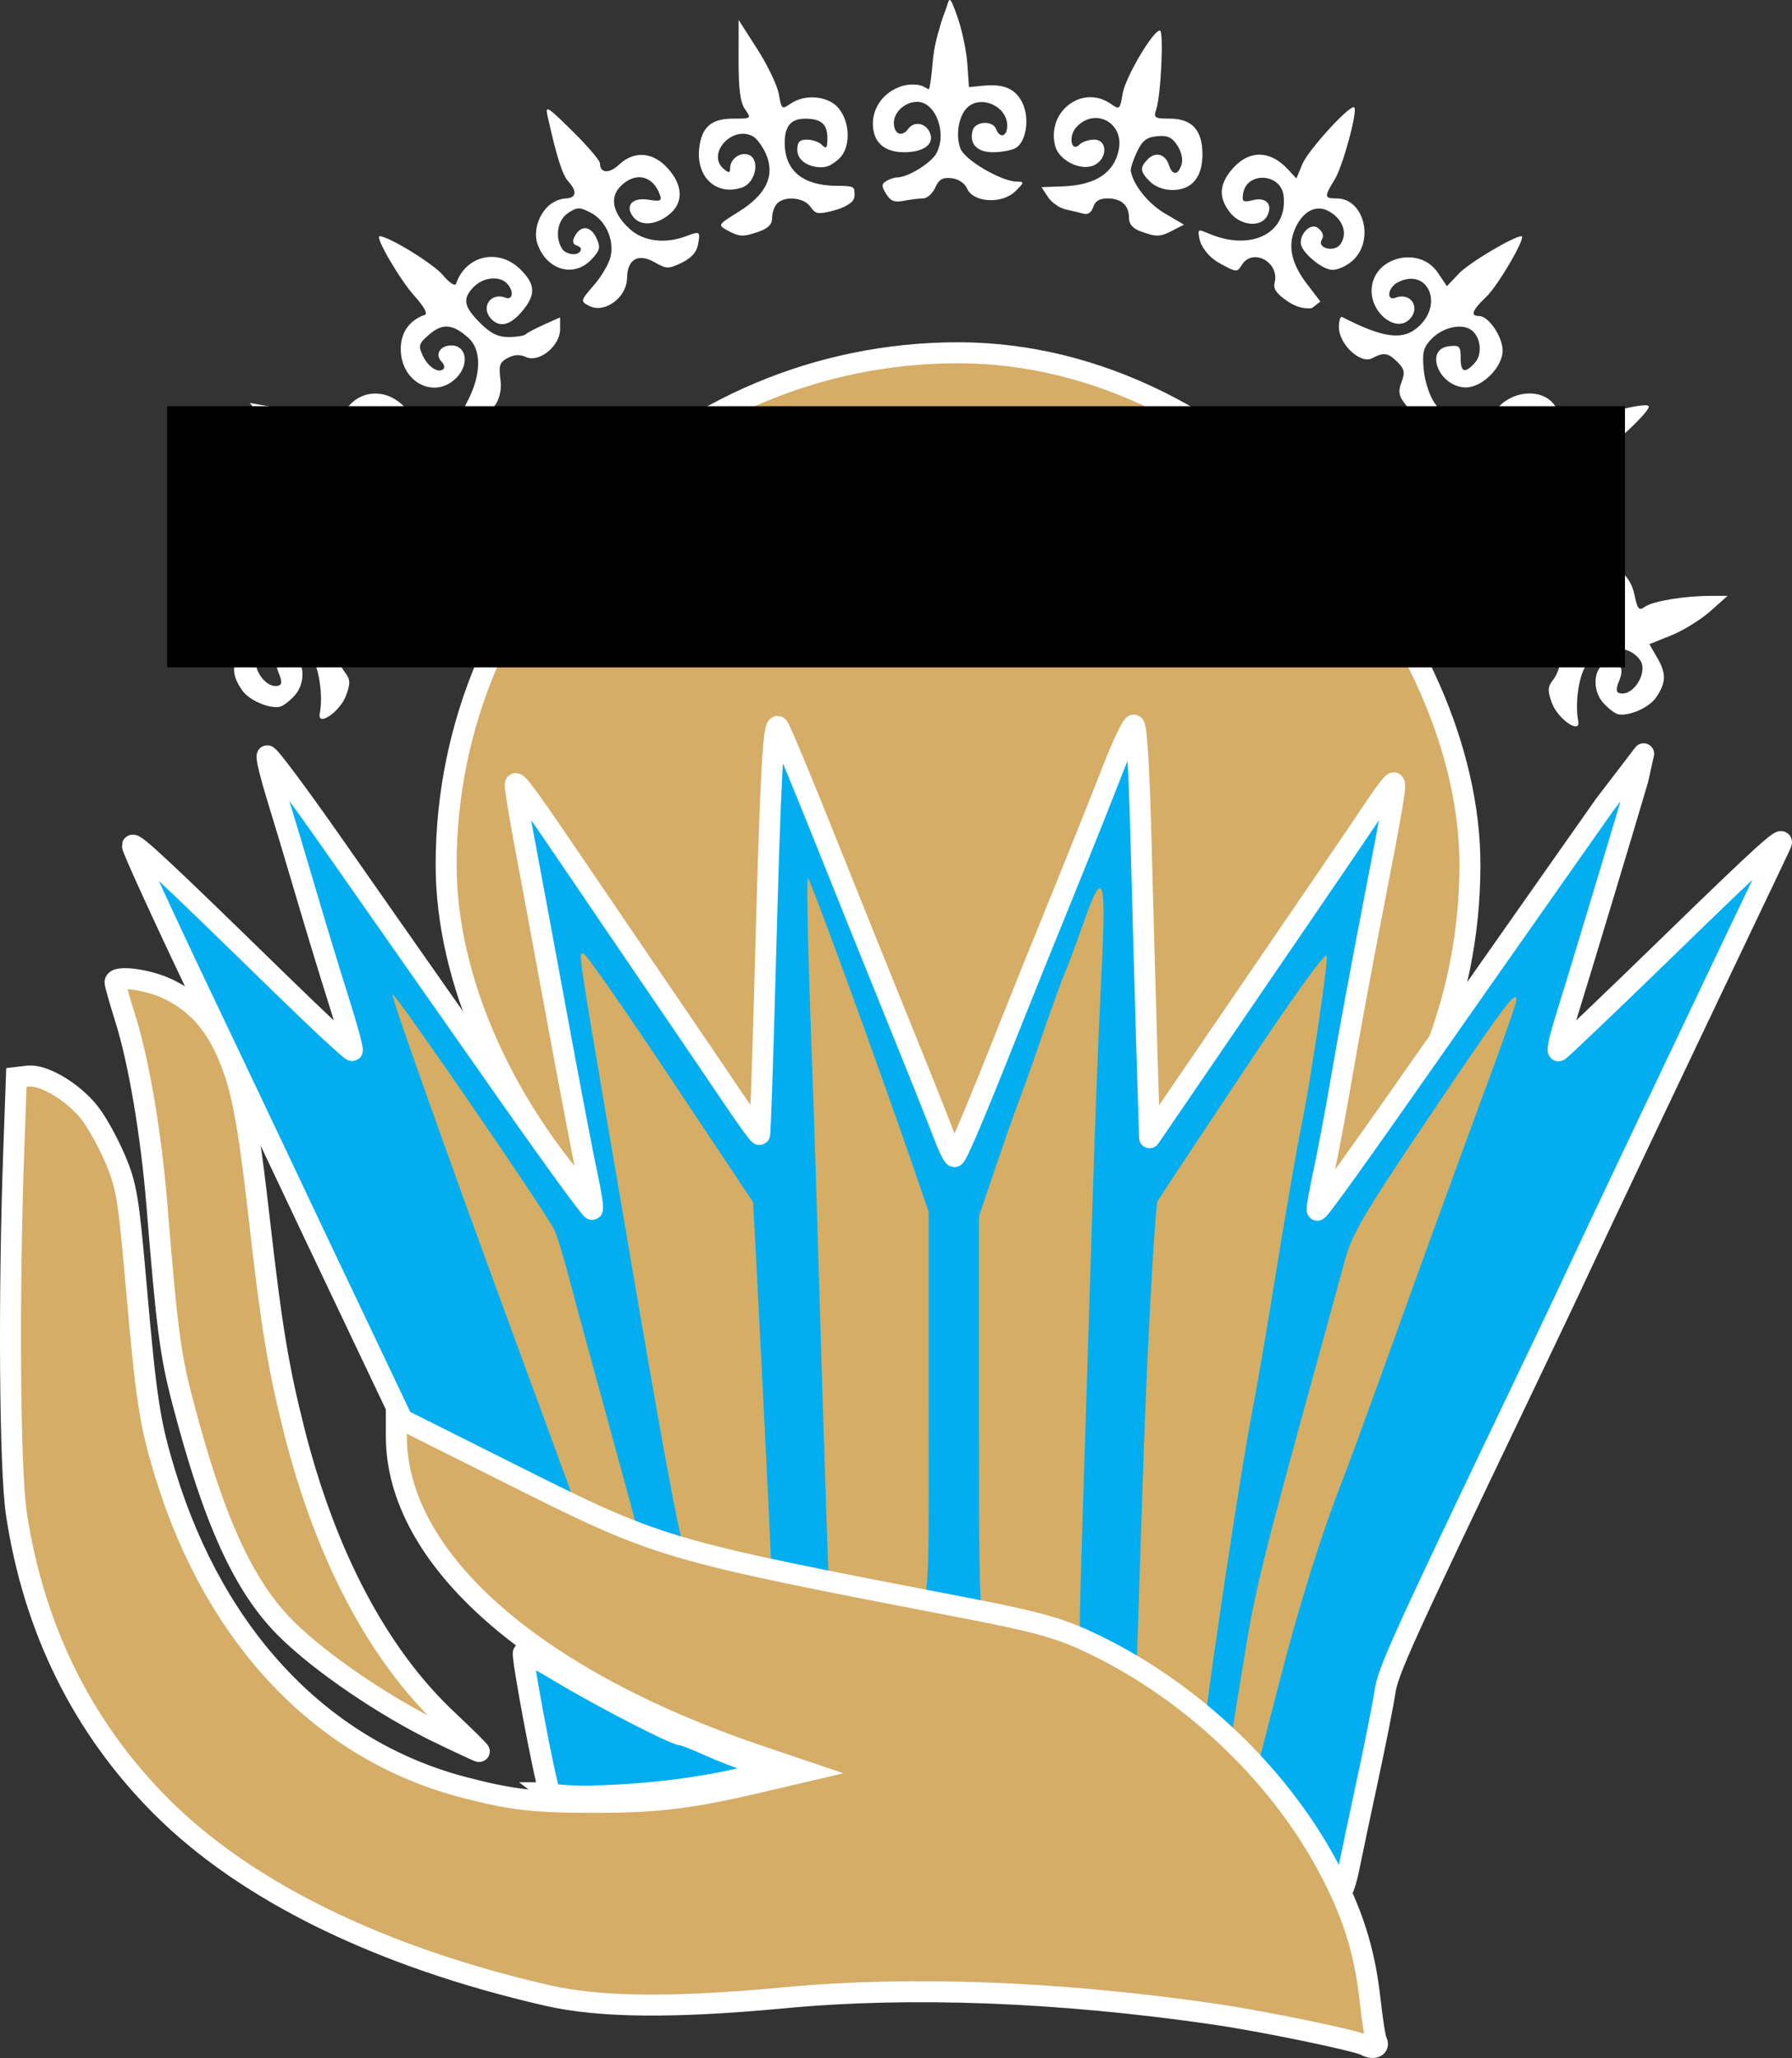 <svg xmlns:dc="http://purl.org/dc/elements/1.1/" xmlns:cc="http://creativecommons.org/ns#" xmlns:rdf="http://www.w3.org/1999/02/22-rdf-syntax-ns#" xmlns:svg="http://www.w3.org/2000/svg" xmlns="http://www.w3.org/2000/svg" xmlns:sodipodi="http://sodipodi.sourceforge.net/DTD/sodipodi-0.dtd" xmlns:inkscape="http://www.inkscape.org/namespaces/inkscape" id="svg2" version="1.1" inkscape:version="0.91 r13725" sodipodi:docname="logo_with_right_text.svg" viewBox="0 0 426.83 490">
  <rect x="0" y="0" width="426.83" height="490" fill="#333333" stroke="none"/>
  <defs id="defs4"/>
  <sodipodi:namedview id="base" pagecolor="#ffffff" bordercolor="#666666" borderopacity="1.0" inkscape:pageopacity="0.0" inkscape:pageshadow="2" inkscape:zoom="0.49497475" inkscape:cx="1094.1192" inkscape:cy="344.83414" inkscape:document-units="px" inkscape:current-layer="g4636" showgrid="false" units="px" fit-margin-top="0" fit-margin-left="0" fit-margin-right="0" fit-margin-bottom="0" inkscape:snap-intersection-paths="true" inkscape:window-width="1920" inkscape:window-height="1021" inkscape:window-x="-8" inkscape:window-y="-8" inkscape:window-maximized="1" inkscape:snap-bbox="true" inkscape:bbox-nodes="true">
    <sodipodi:guide position="-42.576,-16.983" orientation="0,512" id="guide4370"/>
    <sodipodi:guide position="469.424,-16.983" orientation="-512,0" id="guide4372"/>
    <sodipodi:guide position="469.424,495.017" orientation="0,-512" id="guide4374"/>
    <sodipodi:guide position="-42.576,495.017" orientation="512,0" id="guide4376"/>
    <sodipodi:guide position="39.8,-103.303" orientation="-86.32,0" id="guide4201"/>
    <sodipodi:guide position="39.8,-16.983" orientation="0,347.248" id="guide4203"/>
    <sodipodi:guide position="387.048,-16.983" orientation="86.32,0" id="guide4205"/>
    <sodipodi:guide position="387.048,-103.303" orientation="0,-347.248" id="guide4207"/>
    <sodipodi:guide position="39.8,-109.303" orientation="3,0" id="guide4213"/>
    <sodipodi:guide position="39.8,-112.303" orientation="0,347.248" id="guide4215"/>
    <sodipodi:guide position="387.048,-112.303" orientation="-3,0" id="guide4217"/>
    <sodipodi:guide position="387.048,-109.303" orientation="0,-347.248" id="guide4219"/>
  </sodipodi:namedview>
  <g inkscape:label="Layer 1" inkscape:groupmode="layer" id="layer1" transform="translate(-42.576,-545.345)">
    <g id="g4636" transform="translate(3.1182814e-6,34.747)">
      <g id="g4501">
        <rect style="opacity:1;fill:#d5ad67;fill-opacity:1;stroke:#ffffff;stroke-width:5;stroke-linecap:square;stroke-linejoin:miter;stroke-miterlimit:4;stroke-dasharray:none;stroke-opacity:1" id="rect4164" width="243.855" height="243.855" x="148.84" y="594.592" ry="177.05"/>
        <path style="fill:#d5ad65;fill-opacity:1" d="m 339.194,926.712 -3.092,-3.527 2.785,-17.593 c 2.578,-16.288 4.436,-23.796 18.412,-74.407 1.974,-7.15 4.483,-16.317 5.575,-20.37 1.747,-6.485 4.153,-10.592 20.027,-34.193 17.437,-25.924 20.884,-30.552 20.884,-28.041 0,0.628 -2.446,7.77 -5.436,15.872 -10.136,27.469 -16.408,44.668 -25.063,68.731 -4.748,13.2 -9.75,26.83 -11.115,30.289 -4.795,12.153 -10.329,29.887 -14.89,47.711 -2.533,9.9 -4.693,18.237 -4.801,18.527 -0.108,0.29 -1.587,-1.06 -3.287,-3 z m -17.005,-14.812 c -10.424,-6.352 -9.743,-4.857 -8.975,-19.689 0.371,-7.164 1.495,-31.315 2.498,-53.668 1.003,-22.353 2.171,-41.253 2.596,-42 0.425,-0.747 9.594,-14.6 20.375,-30.786 11.921,-17.896 19.733,-28.75 19.936,-27.696 0.328,1.703 -3.927,30.332 -5.964,40.124 -1.277,6.139 -3.786,20.731 -7.307,42.5 -1.468,9.075 -3.578,21.225 -4.688,27 -3.042,15.822 -10.874,63.178 -10.874,65.747 0,2.937 -0.393,2.857 -7.597,-1.532 z m -33.903,-13.806 c -4.95,-1.289 -9.787,-2.358 -10.75,-2.376 -1.642,-0.03 -1.75,-2.988 -1.75,-47.829 l 0,-47.797 3.877,-11.453 c 2.132,-6.299 4.581,-13.253 5.442,-15.453 0.86,-2.2 3.421,-9.4 5.689,-16 2.269,-6.6 4.714,-13.35 5.434,-15 0.72,-1.65 2.79,-7.199 4.599,-12.33 4.623,-13.112 5.331,-10.638 4.039,14.112 -0.58,11.12 -1.522,35.518 -2.093,54.218 -0.571,18.7 -1.473,47.275 -2.003,63.5 -0.531,16.225 -0.969,31.637 -0.975,34.25 -0.011,5.48 0.721,5.343 -11.51,2.158 z m -31,-6.408 c -1.65,-0.42 -4.845,-0.817 -7.101,-0.882 -2.255,-0.065 -5.464,-0.594 -7.13,-1.174 l -3.03,-1.056 -0.63,-18.194 c -0.347,-10.007 -1.103,-34.169 -1.68,-53.694 -0.577,-19.525 -1.195,-39.325 -1.372,-44 -1.253,-33.017 -1.746,-53.427 -1.282,-53 0.761,0.699 16.949,45.123 25.307,69.446 l 3.418,9.946 0,46.804 c 0,51.998 0.622,47.616 -6.5,45.804 z m -35.5,-6.142 c -4.984,-0.877 -13.862,-3.504 -15.652,-4.632 -1.064,-0.671 -4.744,-20.23 -13.868,-73.726 -12.838,-75.269 -11.96,-69.5 -10.58,-69.5 0.495,0 9.763,13.301 20.596,29.557 l 19.696,29.557 0.954,18.193 c 1.634,31.169 3.579,71.189 3.464,71.268 -0.06,0.041 -2.135,-0.281 -4.61,-0.717 z m -34.912,-11.785 -6.412,-2.871 -5.811,-15.851 c -3.196,-8.718 -7.384,-20.126 -9.306,-25.351 -16.254,-44.181 -29.535,-81.575 -29.263,-82.391 0.286,-0.859 35.591,50.471 38.482,55.949 0.597,1.132 2.198,6.307 3.557,11.5 1.359,5.193 5.664,21.04 9.568,35.216 3.903,14.175 7.097,25.988 7.097,26.25 0,0.887 -1.484,0.428 -7.912,-2.451 z" id="path4337" inkscape:connector-curvature="0"/>
        <path style="fill:#03aef0;fill-opacity:1;stroke:#ffffff;stroke-width:5;stroke-linecap:butt;stroke-linejoin:round;stroke-miterlimit:4;stroke-dasharray:none" d="m 359.968,958.234 c -5.178,-11.442 -23.067,-32.086 -36.184,-41.758 -13.396,-9.878 -31.686,-17.363 -48.892,-20.009 -2.475,-0.381 -8.1,-1.525 -12.5,-2.544 -4.4,-1.019 -13.85,-2.8 -21,-3.958 -13.91,-2.254 -39.055,-8.244 -43.998,-10.481 -1.651,-0.747 -7.728,-3.371 -13.502,-5.83 -5.775,-2.459 -18.068,-8.453 -27.317,-13.32 l -16.817,-8.849 -8.551,-18 c -4.703,-9.9 -10.694,-22.5 -13.313,-28 -2.619,-5.5 -6.453,-13.6 -8.519,-18 -2.066,-4.4 -10.913,-23.021 -19.66,-41.379 -8.746,-18.358 -15.772,-33.753 -15.612,-34.21 0.31,-0.889 7.135,5.481 34.63,32.318 9.537,9.309 17.524,16.74 17.75,16.514 0.226,-0.226 -1.22,-5.548 -3.215,-11.827 -1.994,-6.279 -5.544,-17.941 -7.889,-25.916 -2.345,-7.975 -5.444,-18.309 -6.886,-22.965 -1.443,-4.656 -2.476,-8.907 -2.296,-9.447 0.18,-0.54 7.235,8.894 15.678,20.965 8.443,12.071 16.964,24.238 18.934,27.038 1.971,2.8 12.313,17.545 22.983,32.767 10.67,15.222 19.608,27.468 19.863,27.214 0.255,-0.255 -0.261,-3.75 -1.146,-7.767 -0.885,-4.017 -4.138,-21.029 -7.229,-37.804 -3.091,-16.775 -6.676,-36.104 -7.966,-42.953 -1.291,-6.849 -2.184,-12.616 -1.985,-12.816 0.492,-0.492 3.399,3.527 16.102,22.269 5.965,8.8 15.303,22.525 20.753,30.5 5.449,7.975 12.409,18.217 15.465,22.76 3.057,4.543 5.689,8.128 5.851,7.967 0.161,-0.161 0.772,-18.053 1.357,-39.76 1.234,-45.764 1.915,-58.496 3.067,-57.316 0.456,0.467 5.326,12.099 10.822,25.849 5.496,13.75 13.65,34 18.12,45 4.47,11 9.095,22.587 10.277,25.75 1.182,3.163 2.428,5.75 2.769,5.75 0.58,0 5.102,-10.702 13.945,-33 2.072,-5.225 7.25,-18.05 11.508,-28.5 4.257,-10.45 9.647,-23.927 11.979,-29.948 2.331,-6.021 4.699,-11.102 5.263,-11.29 0.673,-0.224 1.286,9.718 1.786,28.948 0.419,16.109 1.04,38.29 1.381,49.29 l 0.62,20 16.411,-24 c 28.689,-41.955 33.402,-48.87 37.321,-54.75 2.108,-3.163 4.082,-5.75 4.388,-5.75 0.738,0 0.014,4.34 -5.165,31 -2.404,12.375 -5.563,29.475 -7.02,38 -1.456,8.525 -3.477,19.311 -4.49,23.968 -1.013,4.657 -1.694,8.616 -1.512,8.798 0.298,0.298 9.487,-12.498 28.912,-40.266 3.848,-5.5 9.53,-13.6 12.627,-18 3.097,-4.4 8.79,-12.5 12.651,-18 3.861,-5.5 10.276,-14.62 14.256,-20.267 l 9.29,-12.142 -1.369,6.158 c -2.831,9.71 -14.745,49.176 -17.225,57.064 -1.352,4.298 -2.089,7.673 -1.638,7.5 0.451,-0.173 12.157,-11.339 26.014,-24.814 22.945,-22.313 28.04,-26.928 26.915,-24.375 -0.212,0.481 -1.892,4.025 -3.732,7.875 -15.085,31.555 -42.22,88.69 -44.88,94.5 -1.385,3.025 -7.691,16.3 -14.013,29.5 -27.654,57.741 -30.985,65.099 -31.69,70 -0.395,2.75 -2.219,11.975 -4.053,20.5 -1.834,8.525 -3.853,18.087 -4.486,21.25 -0.634,3.163 -1.498,5.75 -1.921,5.75 -0.423,0 -1.329,-1.238 -2.013,-2.75 z" id="path4218" inkscape:connector-curvature="0" sodipodi:nodetypes="cssssssscsccscsssccsssscssccssssscsscssscssscsssccccsccsccccsccsscsssc"/>
        <path style="fill:#01acef;fill-opacity:1;stroke:#ffffff;stroke-width:5;stroke-miterlimit:4;stroke-dasharray:none" d="m 173.489,937.452 c -1.444,-4.402 -6.767,-32.844 -6.245,-33.366 0.214,-0.214 4.176,1.901 8.804,4.7 9.214,5.573 27.295,14.916 28.866,14.916 0.544,0 3.364,1.083 6.268,2.406 2.904,1.323 7.754,3.212 10.777,4.196 l 5.497,1.79 -9.498,2.163 c -18.671,4.252 -42.558,4.69 -44.47,3.195 z" id="path4216" inkscape:connector-curvature="0" sodipodi:nodetypes="ccsscscsc"/>
        <path inkscape:connector-curvature="0" style="fill:#d5ad65;fill-opacity:1" d="m 235.046,719.735 c -0.464,-0.427 0.029,19.983 1.281,53 0.177,4.675 0.794,24.475 1.371,44 0.577,19.525 1.335,43.687 1.682,53.693 l 0.58,16.795 c 0.59,0.102 1.263,0.233 1.816,0.322 7.055,1.143 16.166,2.857 20.811,3.916 1.409,-3.21 1.184,-13.992 1.184,-45.531 l 0,-46.803 -3.418,-9.947 c -8.358,-24.324 -24.546,-68.746 -25.307,-69.445 z m 69.416,2.346 c -0.733,0.181 -1.917,2.907 -3.65,7.824 -1.809,5.132 -3.879,10.68 -4.6,12.33 -0.72,1.65 -3.165,8.4 -5.434,15 -2.269,6.6 -4.829,13.8 -5.689,16 -0.86,2.2 -3.309,9.154 -5.441,15.453 l -3.877,11.453 0,47.797 c 0,32.598 0.061,43.023 0.723,46.318 7.393,1.229 14.92,3.291 22.172,6.037 1.275,-0.284 1.11,-1.614 1.115,-4.309 0.005,-2.612 0.444,-18.025 0.975,-34.25 0.531,-16.225 1.433,-44.8 2.004,-63.5 0.571,-18.7 1.512,-43.099 2.092,-54.219 0.807,-15.469 0.834,-22.237 -0.389,-21.936 z m -123.26,15.553 c -0.917,-0.075 -0.184,3.741 11.049,69.602 7.846,46.002 11.659,66.863 13.252,72.244 3.164,0.881 7.013,1.886 11.092,2.857 3.157,0.752 6.451,1.489 9.717,2.195 -0.135,-4.766 -1.868,-40.362 -3.395,-69.49 l -0.955,-18.193 -19.695,-29.557 c -10.833,-16.257 -20.101,-29.557 -20.596,-29.557 -0.172,0 -0.338,-0.091 -0.469,-0.102 z m 177.361,0.412 c -0.654,-0.304 -8.348,10.423 -19.896,27.76 -10.781,16.186 -19.95,30.041 -20.375,30.787 -0.425,0.747 -1.593,19.647 -2.596,42 -0.929,20.703 -1.937,57.253 -2.379,68.396 4.244,2.299 8.263,4.817 11.936,7.525 1.502,1.107 3.055,2.35 4.633,3.682 0.954,-8.548 7.929,-55.735 10.76,-70.461 1.11,-5.775 3.219,-17.925 4.688,-27 3.522,-21.769 6.03,-36.361 7.307,-42.5 2.037,-9.792 6.293,-38.422 5.965,-40.125 -0.006,-0.033 -0.02,-0.055 -0.041,-0.065 z m -222.496,9.299 c -0.272,0.816 13.01,38.21 29.264,82.391 1.922,5.225 6.109,16.632 9.305,25.35 l 5.143,14.029 c 1.974,0.919 3.738,1.719 5.078,2.289 4.161,1.772 7.025,3.022 9.752,4.211 -0.418,-1.754 -3.316,-12.459 -6.936,-25.605 -3.903,-14.175 -8.208,-30.024 -9.566,-35.217 -1.359,-5.193 -2.959,-10.368 -3.557,-11.5 -2.89,-5.478 -38.196,-56.806 -38.482,-55.947 z m 267.41,0.686 c -1.126,0.055 -5.879,6.767 -20.592,28.641 -15.874,23.601 -18.28,27.709 -20.027,34.193 -1.092,4.054 -3.6,13.221 -5.574,20.371 -13.976,50.611 -15.834,58.118 -18.412,74.406 l -2.93,17.94 3.237,3.179 c 1.7,1.94 3.179,3.29 3.287,3 0.108,-0.29 2.268,-8.625 4.801,-18.525 4.56,-17.824 10.096,-35.558 14.891,-47.711 1.365,-3.459 6.365,-17.089 11.113,-30.289 8.656,-24.063 14.929,-41.263 25.064,-68.732 2.99,-8.102 5.436,-15.245 5.436,-15.873 0,-0.392 -0.084,-0.61 -0.293,-0.6 z m -90.422,164.549 c -0.48,7.437 -0.58,2.8 3.188,1.893 -1.042,-0.645 -2.105,-1.275 -3.188,-1.893 z" id="path4337-9" sodipodi:nodetypes="sssccscscsssssssccscccsssscscsccccsccssscscssscccssccscsssscsssccccssssscccc"/>
        <g id="g4322" transform="translate(-673.833,10.389)" style="fill:#d5ad67;fill-opacity:1;stroke:#ffffff;stroke-width:5;stroke-miterlimit:4;stroke-dasharray:none">
          <path id="path4220" d="m 1041.79,987.256 c -2.104,-1.178 -24.373,-5.785 -36.353,-7.521 -36.932,-5.352 -72.201,-6.689 -102.124,-3.87 -26.434,2.49 -44.037,2.324 -56.5,-0.534 -39.934,-9.155 -71.909,-24.827 -92.139,-45.162 -18.657,-18.753 -30.238,-42.194 -34.362,-69.554 -1.579,-10.479 -1.878,-51.532 -0.627,-86.367 l 0.628,-17.5 2.792,-0.32 c 3.693,-0.424 10.682,3.737 14.612,8.7 1.701,2.148 4.445,7.083 6.098,10.967 2.723,6.398 3.192,9.201 5.002,29.858 2.436,27.814 3.261,33.155 7.003,45.355 11.957,38.981 37.559,65.778 71.163,74.486 11.257,2.917 16.481,3.529 30.33,3.554 15.415,0.027 23.52,-0.946 39.952,-4.8 l 10.952,-2.568 -10.952,-3.696 c -53.68,-18.117 -86.452,-46.968 -86.452,-76.108 l 0,-4.655 26.308,13.179 c 36.743,18.407 36.667,18.385 109.324,32.371 15.988,3.078 21.853,4.664 28.5,7.71 23.927,10.965 45.409,30.945 57.602,53.574 6.016,11.166 8.9,20.248 10.215,32.173 0.532,4.828 1.219,9.184 1.526,9.681 0.822,1.329 -0.788,2.005 -2.497,1.048 z" style="fill:#d5ad67;fill-opacity:1;stroke:#ffffff;stroke-width:5;stroke-miterlimit:4;stroke-dasharray:none" inkscape:connector-curvature="0"/>
          <path id="path4214" d="m 820.74,912.675 c -12.783,-6.202 -27.946,-16.532 -36.074,-24.575 -10.221,-10.114 -17.396,-25.863 -24.868,-54.588 -2.822,-10.85 -3.666,-17.349 -6.003,-46.225 -1.368,-16.909 -4.287,-34.204 -7.501,-44.449 -1.365,-4.351 -2.482,-8.289 -2.482,-8.75 0,-1.697 7.646,-0.75 12.5,1.549 6.315,2.991 10.701,7.6 13.903,14.613 3.65,7.992 5.18,15.788 8.049,41 2.827,24.839 4.443,34.615 8.171,49.423 7.505,29.805 20.034,53.522 36.419,68.935 4.468,4.203 7.941,7.642 7.718,7.642 -0.223,0 -4.648,-2.058 -9.833,-4.574 z" style="fill:#d5ad67;fill-opacity:1;stroke:#ffffff;stroke-width:5;stroke-miterlimit:4;stroke-dasharray:none" inkscape:connector-curvature="0"/>
        </g>
        <g transform="translate(0,-8)" id="g4623" style="fill:#ffffff;fill-opacity:1">
          <path sodipodi:nodetypes="cccssssscsssscsccscscssscssssssccccc" inkscape:connector-curvature="0" id="path4555-7" d="m 268.79,518.599 c -0.222,4.8e-4 -0.393,0.459 -0.598,1.273 -0.69,1.991 -1.274,3.207 -1.906,5.711 -0.282,0.872 -1.265,4.17 -1.553,7.75 -0.287,3.58 -0.715,6.51 -0.951,6.51 -0.236,0 -1.138,-0.77 -2.264,-0.982 -5.141,-0.97 -11.033,3.167 -11.033,9.211 0,4.34 2.669,6.771 7.434,6.771 4.619,0 7.209,-1.883 6.201,-4.51 -0.942,-2.454 -3.77,-3.024 -5.213,-1.051 -1.506,2.06 -3.422,1.262 -3.422,-1.426 0,-2.595 2.675,-5.014 5.547,-5.014 4.388,0 7.175,7.414 4.598,12.23 -1.262,2.358 -6.795,5.752 -9.43,5.785 -0.669,0.008 -1.818,0.399 -2.557,0.867 -1.123,0.712 -1.123,1.208 0,3.045 1.049,1.715 1.971,2.073 4.217,1.635 1.581,-0.309 3.647,-0.562 4.59,-0.562 0.943,0 2.24,-1.153 2.883,-2.564 0.91,-1.997 1.776,-2.496 3.91,-2.25 1.653,0.19 3.119,1.174 3.691,2.479 1.466,3.34 8.29,3.738 11.438,0.666 2.205,-2.152 2.238,-2.33 0.445,-2.33 -3.662,0 -12.429,-5.122 -13.479,-7.875 -1.187,-3.115 -0.453,-7.668 1.56,-9.682 3.232,-3.232 9.586,-0.439 9.586,4.213 0,2.613 -1.746,3.171 -2.639,0.844 -0.831,-2.164 -5.026,-1.895 -5.615,0.359 -0.826,3.157 1.055,5.141 4.869,5.141 1.934,0 4.334,-0.438 5.334,-0.973 2.636,-1.411 3.479,-7.297 1.572,-10.984 -1.683,-3.254 -4.462,-4.391 -9.461,-3.871 l -3.172,0.328 -0.381,-5.5 c -0.21,-3.025 -1.237,-7.961 -2.281,-10.971 -1.042,-3.004 -1.552,-4.274 -1.922,-4.273 z" style="fill:#ffffff;fill-opacity:1"/>
          <path sodipodi:nodetypes="cccssscscccssssscsscsssccssccccsscc" inkscape:connector-curvature="0" id="path4553-6" d="m 218.506,523.343 -0.012,9.529 c -0.01,7.019 0.4,10.113 1.547,11.75 1.538,2.196 1.503,2.221 -2.846,2.221 -5.207,0 -7.503,2.009 -8.078,7.066 -0.787,6.927 4.179,11.434 10.258,9.311 3.211,-1.122 4.313,-6.7 1.535,-7.766 -1.969,-0.755 -4.426,0.985 -4.426,3.135 0,1.22 -0.28,1.266 -1.5,0.254 -4.263,-3.538 2.001,-10.536 6.951,-7.766 0.955,0.534 2.375,2.5 3.156,4.369 2.106,5.041 -0.065,9.521 -6.57,13.564 -4.931,3.065 -4.998,3.171 -2.795,4.389 2.936,1.623 3.828,1.663 7.607,0.346 2.247,-0.783 3.15,-1.728 3.15,-3.299 0,-1.211 0.539,-2.742 1.199,-3.402 1.879,-1.879 6.395,-1.433 7.928,0.783 1.232,1.781 1.808,1.871 5.623,0.879 2.337,-0.608 3.407,-1.416 4.061,-1.887 0,0 1.087,-0.781 0.797,-2.395 0.011,-1.271 -0.215,-1.582 -4.051,-1.582 -8.196,0 -12.557,-3.555 -12.557,-10.234 0,-4.026 1.501,-5.771 4.949,-5.75 4.177,0.025 5.524,1.573 5.168,5.936 -0.092,1.128 -0.385,1.183 -1.318,0.25 -0.66,-0.66 -2.235,-1.201 -3.5,-1.201 -1.778,0 -2.299,0.56 -2.299,2.465 0,2.795 3.236,4.223 5.85,4.099 0.905,0.021 1.633,-0.333 1.794,-0.378 0,0 1.092,-0.542 2.25,-1.59 2.798,-2.532 2.815,-8.425 0.033,-11.961 -2.402,-3.053 -8.071,-3.623 -11.582,-1.164 -2.002,1.402 -2.129,1.297 -2.732,-2.25 -0.348,-2.046 -2.65,-6.871 -5.113,-10.721 z" style="fill:#ffffff;fill-opacity:1"/>
          <path inkscape:connector-curvature="0" id="path4551-7" d="m 318.836,525.856 c -1.655,0.025 -8.2,11.125 -8.859,15.025 -0.642,3.802 -0.749,3.896 -2.803,2.457 -6.74,-4.721 -15.35,1.752 -13.283,9.986 0.864,3.442 6.092,6.068 9.232,4.637 3.288,-1.498 3.333,-6.119 0.061,-6.119 -1.265,0 -2.825,0.526 -3.467,1.168 -1.982,1.982 -2.744,-1.946 -0.795,-4.1 4.385,-4.846 11.429,-1.147 10.135,5.322 -1.114,5.568 -5.558,8.466 -13.402,8.744 l -5.012,0.178 1.543,2.355 c 0.849,1.296 2.727,2.618 4.172,2.938 1.445,0.32 3.377,0.782 4.295,1.029 1.049,0.282 1.911,-0.308 2.318,-1.592 0.444,-1.399 1.508,-2.043 3.381,-2.043 3.309,0 5.133,1.641 5.133,4.617 0,1.508 0.879,2.537 2.75,3.221 3.796,1.386 4.635,1.363 7.68,-0.217 l 2.658,-1.379 -4.539,-2.66 c -3.942,-2.31 -7.527,-6.774 -8.123,-10.111 -0.101,-0.566 0.55,-2.591 1.447,-4.5 1.29,-2.742 2.301,-3.535 4.818,-3.779 2.491,-0.241 3.544,0.238 4.83,2.201 0.976,1.489 1.38,3.343 0.994,4.559 -0.816,2.571 -2.195,2.637 -2.986,0.143 -0.833,-2.625 -3.164,-3.314 -5,-1.479 -2.015,2.015 -1.93,2.984 0.471,5.385 1.203,1.203 3.332,2 5.344,2 4.613,0 7.156,-3.02 7.156,-8.5 0,-5.764 -2.502,-8.5 -7.771,-8.5 -3.661,0 -3.906,-0.171 -3.223,-2.25 1.124,-3.423 1.816,-18.751 0.846,-18.736 z" style="fill:#ffffff;fill-opacity:1"/>
          <path sodipodi:nodetypes="cccccccccsscccccsccccsccssssscccc" inkscape:connector-curvature="0" id="path4549-3" d="m 365.032,544.118 c -1.389,-0.15 -10.868,10.251 -12.232,13.516 l -1.441,3.451 -2.033,-2.182 c -4.477,-4.806 -9.684,-4.616 -13.709,0.5 -2.686,3.415 -2.704,6.441 -0.059,9.805 2.482,3.155 7.334,3.613 8.822,0.832 1.458,-2.724 -0.193,-4.59 -3.361,-3.795 -2.349,0.59 -2.642,0.403 -2.357,-1.512 0.796,-5.364 9.025,-4.95 9.65,0.486 1.016,8.824 -7.588,13.256 -17.609,9.072 -2.43,-1.015 -2.558,-1.025 -2.656,-0.285 0.119,0.902 0.188,2.176 1.163,3.65 0.6,0.888 1.616,2.404 4.144,3.776 3.714,2.016 3.892,2.024 5,0.25 2.617,-4.19 9.097,-0.633 7.811,4.287 -0.362,1.383 0.483,2.595 3.029,4.32 2.936,1.989 5.129,1.794 5.901,1.644 l 1.967,-1.554 -2.651,-3.48 c -4.101,-5.103 -5.208,-9.44 -3.473,-13.594 1.812,-4.338 4.995,-6.097 8.062,-4.455 3.421,1.831 4.667,5.289 2.844,7.893 -1.424,2.033 -5.688,0.949 -4.431,-1.085 0.643,-1.041 0.101,-2.012 -0.978,-2.815 -1.797,-1.338 -4.542,1.756 -3.949,4.117 0.48,1.912 4.987,5.883 7.5,5.883 1.425,0 3.695,-1.103 5.045,-2.453 4.926,-4.926 2.251,-14.547 -4.045,-14.547 -3.014,0 -3.058,-0.361 -0.527,-4.457 1.948,-3.152 5.541,-16.361 4.684,-17.219 -0.027,-0.027 -0.065,-0.044 -0.109,-0.049 z" style="fill:#ffffff;fill-opacity:1"/>
          <path sodipodi:nodetypes="cccscssssccssssccsscssssccssssscc" inkscape:connector-curvature="0" id="path4547-7" d="m 173.012,544.638 c -0.306,0.047 -0.22,0.662 0.012,1.705 2.122,9.554 3.494,13.879 4.891,15.422 2.169,2.396 1.959,3.926 -0.496,4.078 -5.442,0.337 -8.119,6.759 -6.887,10.643 2.115,6.407 8.708,8.376 12.943,3.867 2.011,-2.141 2.178,-2.842 1.195,-5 -1.376,-3.02 -3.719,-3.25 -5.186,-0.51 -0.589,1.1 -0.407,1.515 -0.115,1.905 0.274,0.366 2.379,0.571 1.249,1.871 -0.989,0.989 -3.41,0.404 -4.161,-0.784 -1.783,-2.82 -1.095,-6.865 1.451,-8.533 2.18,-1.428 2.719,-1.435 5.359,-0.07 3.558,1.84 5.638,6.413 4.752,10.445 -0.358,1.631 -2.138,4.689 -3.957,6.793 -3.261,3.772 -3.278,3.841 -1.193,4.939 3.677,1.937 8.979,-1.915 9.059,-6.58 0.077,-4.557 2.651,-6.025 6.604,-3.766 2.791,1.595 3.257,1.603 6.393,0.107 2.228,-1.063 3.553,-2.503 3.883,-4.221 0.633,-3.294 0.522,-3.379 -2.75,-2.135 -5.074,1.929 -10.284,1.265 -13.521,-1.723 -4.047,-3.735 -4.833,-7.467 -2.139,-10.162 3.522,-3.522 7.711,-2.588 9.373,2.09 0.505,1.421 0.071,1.593 -2.828,1.123 -3.854,-0.625 -5.645,1.564 -3.447,4.213 1.738,2.094 5.263,1.847 8.355,-0.586 3.562,-2.802 3.483,-6.945 -0.209,-11.078 -3.509,-3.927 -8.005,-4.28 -11.592,-0.91 -2.383,2.239 -4.564,2.106 -4.564,-0.277 0,-0.671 -2.954,-4.13 -6.564,-7.689 -3.804,-3.75 -5.398,-5.255 -5.908,-5.178 z" style="fill:#ffffff;fill-opacity:1"/>
          <path inkscape:connector-curvature="0" id="path4545-2" d="m 132.997,574.843 c -1.221,0 4.813,10.355 8.273,14.197 2.34,2.598 3.258,4.279 2.479,4.543 -3.651,1.235 -5.719,4.163 -5.719,8.098 0,8.058 8.256,12.197 13.402,6.719 2.998,-3.192 2.214,-7.557 -1.359,-7.557 -2.678,0 -3.997,2.192 -2.326,3.863 0.608,0.608 0.817,1.392 0.465,1.744 -1.156,1.156 -3.721,-0.499 -4.949,-3.195 -1.089,-2.391 -0.936,-2.878 1.605,-5.064 3.149,-2.709 5.653,-2.456 9.367,0.943 2.998,2.744 2.964,8.496 -0.084,14.564 l -2.334,4.645 3.002,-0.094 c 4.549,-0.142 7.632,-4.244 6.959,-9.26 -0.451,-3.363 -0.197,-4.127 1.715,-5.15 1.551,-0.83 2.911,-0.898 4.4,-0.219 3.092,1.409 8.092,-2.671 8.092,-6.604 l 0,-2.852 -3.762,1.684 c -2.069,0.926 -4.058,1.98 -4.418,2.34 -0.36,0.36 -2.2,0.654 -4.088,0.654 -2.571,0 -4.286,-0.852 -6.832,-3.398 -3.906,-3.906 -4.213,-5.789 -1.4,-8.602 2.237,-2.237 5.978,-2.62 7.799,-0.799 1.724,1.724 1.515,4.133 -0.299,3.438 -3.627,-1.392 -6.056,2.407 -3.301,5.162 2.005,2.005 4.489,1.358 7.211,-1.877 3.349,-3.98 3.268,-6.398 -0.334,-10 -5.159,-5.159 -13.037,-3.426 -15.351,3.377 -0.237,0.697 -1.578,-0.185 -3.199,-2.104 -2.275,-2.692 -12.895,-9.197 -15.014,-9.197 z" style="fill:#ffffff;fill-opacity:1"/>
          <path inkscape:connector-curvature="0" id="path4543-5" d="m 404.969,574.843 c -1.853,0 -12.466,6.319 -14.871,8.854 l -2.885,3.041 -2.148,-3.197 c -4.436,-6.604 -15.571,-3.73 -15.793,4.076 -0.158,5.575 5.81,10.229 9.012,7.027 2.756,-2.756 0.329,-6.554 -3.299,-5.162 -2.255,0.865 -1.866,-2.373 0.434,-3.604 6.88,-3.682 11.118,4.668 5.23,10.309 -3.731,3.575 -8.388,3.038 -18.414,-2.123 -0.412,-0.212 -0.75,0.889 -0.75,2.449 0,4.028 5.16,8.852 7.9,7.385 2.779,-1.487 3.825,-1.329 6.082,0.928 1.607,1.607 1.794,2.474 0.992,4.584 -1.049,2.758 -0.751,3.734 2.113,6.934 1.47,1.642 7.912,2.989 7.912,1.654 0,-0.19 -0.973,-1.709 -2.16,-3.377 -1.22,-1.714 -2.364,-5.169 -2.631,-7.949 -0.393,-4.092 -0.101,-5.313 1.738,-7.271 2.497,-2.658 6.72,-3.805 9.176,-2.49 2.57,1.375 3.273,5.839 1.27,8.053 -2.423,2.678 -3.393,2.338 -3.393,-1.186 0,-2.755 -0.279,-3.034 -2.75,-2.75 -6.062,0.698 -2.346,9.816 4,9.816 3.928,0 8.75,-4.842 8.75,-8.787 0,-3.266 -3.356,-8.213 -5.572,-8.213 -2.207,0 -1.712,-1.356 1.666,-4.562 2.83,-2.686 9.659,-14.438 8.391,-14.438 z" style="fill:#ffffff;fill-opacity:1"/>
          <path inkscape:connector-curvature="0" id="path4541-3" d="m 407.168,612.286 c -2.756,-0.074 -5.759,1.076 -7.805,3.365 -2.92,3.268 -2.946,6.134 -0.084,9.441 1.998,2.31 5.877,2.232 7.148,-0.145 1.208,-2.257 -1.009,-4.678 -3.432,-3.748 -1.812,0.695 -2.023,-1.445 -0.312,-3.156 1.829,-1.829 4.5,-1.439 6.762,0.988 2.696,2.894 2.573,5.368 -0.416,8.357 -3.75,3.75 -9.191,3.369 -14.977,-1.047 -2.522,-1.925 -4.755,-3.5 -4.961,-3.5 -0.206,0 -0.633,0.99 -0.949,2.199 -0.92,3.517 2.893,8.801 6.351,8.801 2.694,0 5.99,2.179 5.99,3.961 0,0.45 -0.858,1.878 -1.906,3.172 -2.01,2.483 -1.629,4.313 1.69,8.117 0.84,0.963 2.304,1.75 3.256,1.75 1.511,0 1.665,-0.8 1.221,-6.334 -0.607,-7.558 0.567,-10.278 5.287,-12.25 4.419,-1.846 5.073,-1.796 7.453,0.584 2.402,2.402 2.568,5.289 0.428,7.43 -2.619,2.619 -4.461,1.986 -3.803,-1.307 0.648,-3.239 -0.658,-4.563 -3.584,-3.635 -4.413,1.401 -3.019,8.451 2.088,10.566 8.094,3.353 15.923,-8.544 9.371,-14.24 -3.156,-2.744 -3.139,-3.436 0.111,-4.252 2.58,-0.648 14.055,-11.228 13.154,-12.129 -1.002,-1.002 -14.174,2.492 -16.85,4.471 -3.585,2.651 -3.916,2.626 -3.916,-0.293 0,-1.314 -0.855,-3.446 -1.9,-4.736 -1.278,-1.578 -3.272,-2.374 -5.416,-2.432 z" style="fill:#ffffff;fill-opacity:1"/>
          <path inkscape:connector-curvature="0" id="path4539-2" d="m 132.348,612.309 c -3.465,-0.154 -6.771,1.845 -8.297,5.66 -1.405,3.51 -1.772,3.812 -3.068,2.516 -1.631,-1.631 -8.861,-4.166 -14.951,-5.242 l -3.951,-0.697 3.432,4.332 c 1.888,2.383 5.568,5.663 8.178,7.285 l 4.746,2.949 -2.477,2.943 c -2.754,3.273 -3.051,5.432 -1.281,9.316 1.191,2.613 5.434,5.471 8.121,5.471 0.778,0 2.602,-0.932 4.051,-2.072 3.358,-2.641 3.752,-8.437 0.643,-9.424 -2.987,-0.948 -4.209,0.31 -3.488,3.592 0.476,2.169 0.27,2.904 -0.818,2.904 -3.276,0 -5.63,-6.214 -3.254,-8.59 3.664,-3.664 10.333,-1.765 12.543,3.57 1.207,2.914 0.95,9.407 -0.525,13.252 -1.205,3.141 4.84,0.41 6.9,-3.117 1.585,-2.714 1.697,-3.628 0.678,-5.533 -0.672,-1.255 -1.069,-3.362 -0.883,-4.682 0.278,-1.964 1.056,-2.491 4.289,-2.9 4.731,-0.599 7.753,-4.713 6.846,-9.32 l -0.555,-2.818 -3.121,2.949 c -6.312,5.968 -12.886,7.016 -17.166,2.736 -2.976,-2.976 -3.128,-5.872 -0.453,-8.547 2.522,-2.522 5.193,-2.548 7.432,-0.074 1.679,1.855 1.638,1.937 -1.096,2.25 -2.273,0.26 -2.836,0.821 -2.836,2.824 0,1.961 0.571,2.568 2.652,2.809 5.206,0.603 7.919,-7.8 3.768,-11.668 -1.841,-1.715 -3.978,-2.582 -6.057,-2.674 z" style="fill:#ffffff;fill-opacity:1"/>
          <path style="fill:#ffffff;fill-opacity:1" d="m 112.578,651.226 c -3.439,0.45 -6.347,2.993 -7.188,7.015 -0.774,3.701 -1.084,4.061 -2.585,3.01 -1.89,-1.323 -9.45,-2.564 -15.634,-2.566 l -4.012,-5.7e-4 4.132,3.67 c 2.273,2.019 6.466,4.61 9.319,5.754 l 5.186,2.08 -1.928,3.329 c -2.144,3.702 -2.062,5.879 0.356,9.397 1.626,2.367 6.301,4.444 8.948,3.977 0.766,-0.135 2.4,-1.37 3.629,-2.744 2.848,-3.184 2.23,-8.96 -1.004,-9.392 -3.107,-0.415 -4.091,1.036 -2.812,4.143 0.846,2.054 0.77,2.813 -0.302,3.002 -3.226,0.569 -6.623,-5.142 -4.696,-7.894 2.972,-4.244 9.87,-3.532 12.972,1.338 1.695,2.66 2.569,9.099 1.784,13.142 -0.642,3.303 4.838,-0.437 6.254,-4.268 1.09,-2.948 1.041,-3.868 -0.294,-5.567 -0.879,-1.119 -1.637,-3.125 -1.682,-4.457 -0.067,-1.982 0.608,-2.637 3.72,-3.601 4.555,-1.411 6.817,-5.987 5.123,-10.367 l -1.036,-2.679 -2.562,3.446 c -5.179,6.973 -11.472,9.147 -16.43,5.676 -3.447,-2.414 -4.1,-5.239 -1.93,-8.338 2.045,-2.921 4.671,-3.411 7.306,-1.364 1.975,1.535 1.949,1.623 -0.688,2.406 -2.193,0.651 -2.65,1.301 -2.302,3.274 0.341,1.932 1.008,2.43 3.1,2.305 5.231,-0.311 6.444,-9.057 1.684,-12.145 -2.111,-1.37 -4.366,-1.852 -6.429,-1.581 z" id="path4619" inkscape:connector-curvature="0"/>
          <path inkscape:connector-curvature="0" id="path4621" d="m 424.65,653.012 c 3.439,0.45 6.347,2.993 7.188,7.015 0.774,3.701 1.084,4.061 2.585,3.01 1.89,-1.323 9.45,-2.564 15.634,-2.566 l 4.012,-5.7e-4 -4.132,3.67 c -2.273,2.019 -6.466,4.61 -9.319,5.754 l -5.186,2.08 1.928,3.329 c 2.144,3.702 2.062,5.879 -0.356,9.397 -1.626,2.367 -6.301,4.444 -8.948,3.977 -0.766,-0.135 -2.4,-1.37 -3.629,-2.744 -2.848,-3.184 -2.23,-8.96 1.004,-9.392 3.107,-0.415 4.091,1.036 2.812,4.143 -0.846,2.054 -0.77,2.813 0.302,3.002 3.226,0.569 6.623,-5.142 4.696,-7.894 -2.972,-4.244 -9.87,-3.532 -12.972,1.338 -1.695,2.66 -2.569,9.099 -1.784,13.142 0.642,3.303 -4.838,-0.437 -6.254,-4.268 -1.09,-2.948 -1.041,-3.868 0.294,-5.567 0.879,-1.119 1.637,-3.125 1.682,-4.457 0.067,-1.982 -0.608,-2.637 -3.72,-3.601 -4.555,-1.411 -6.817,-5.987 -5.123,-10.367 l 1.036,-2.679 2.562,3.446 c 5.179,6.973 11.472,9.147 16.43,5.676 3.447,-2.414 4.1,-5.239 1.93,-8.338 -2.045,-2.921 -4.671,-3.411 -7.306,-1.364 -1.975,1.535 -1.949,1.623 0.688,2.406 2.193,0.651 2.65,1.301 2.302,3.274 -0.341,1.932 -1.008,2.43 -3.1,2.305 -5.231,-0.311 -6.444,-9.057 -1.684,-12.145 2.111,-1.37 4.366,-1.852 6.429,-1.581 z" style="fill:#ffffff;fill-opacity:1"/>
        </g>
      </g>
      <flowRoot xml:space="preserve" id="flowRoot4185" style="font-style:normal;font-weight:normal;font-size:40px;line-height:125%;font-family:sans-serif;letter-spacing:0px;word-spacing:0px;fill:#000000;fill-opacity:1;stroke:none;stroke-width:1px;stroke-linecap:butt;stroke-linejoin:miter;stroke-opacity:1"><flowRegion id="flowRegion4187"><rect id="rect4189" width="928.571" height="72.857" x="-1244.286" y="224.857"/></flowRegion><flowPara id="flowPara4191"/></flowRoot>      <flowRoot xml:space="preserve" id="flowRoot4221" style="font-style:normal;font-weight:normal;font-size:40px;line-height:125%;font-family:sans-serif;letter-spacing:0px;word-spacing:0px;fill:#000000;fill-opacity:1;stroke:none;stroke-width:1px;stroke-linecap:butt;stroke-linejoin:miter;stroke-opacity:1"><flowRegion id="flowRegion4223"><rect id="rect4225" width="347.248" height="62.18" x="82.376" y="607.32"/></flowRegion><flowPara id="flowPara4227"/></flowRoot>
    </g>
  </g>
</svg>